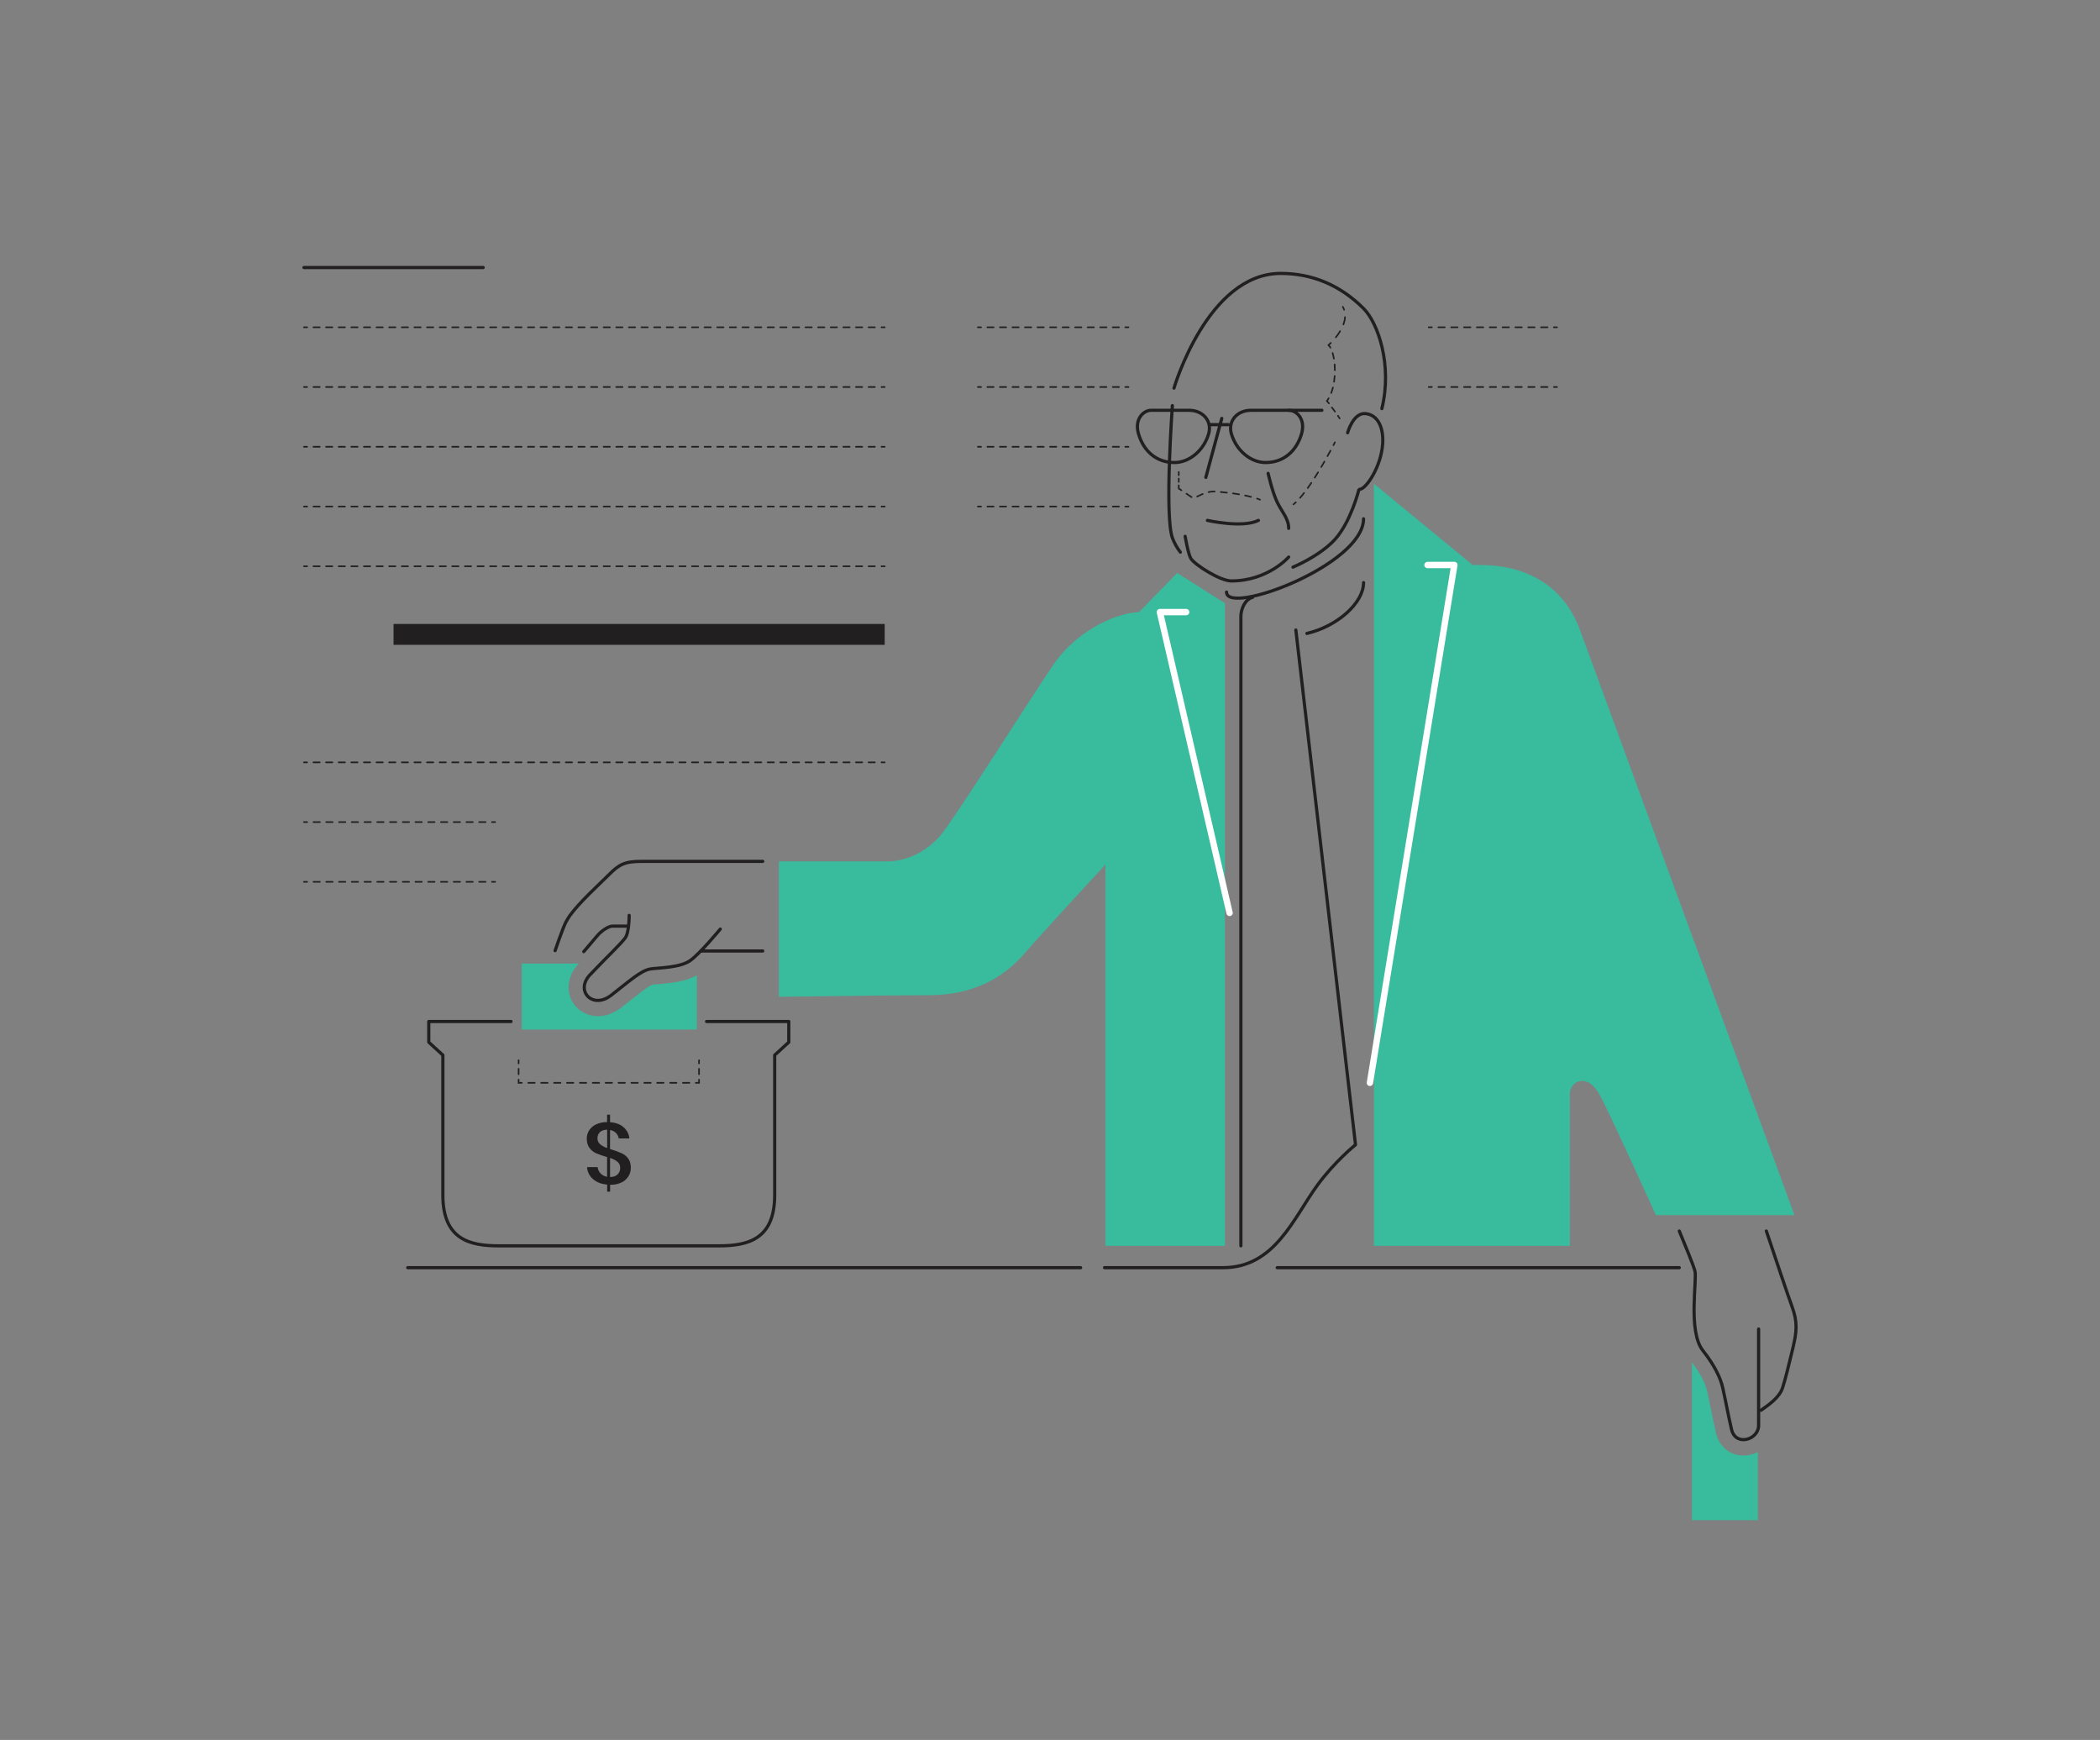 <?xml version="1.0" encoding="utf-8"?>
<!-- Generator: Adobe Illustrator 24.3.0, SVG Export Plug-In . SVG Version: 6.00 Build 0)  -->
<svg version="1.1" id="Layer_1" xmlns="http://www.w3.org/2000/svg" xmlns:xlink="http://www.w3.org/1999/xlink" x="0px" y="0px"
	 viewBox="0 0 2636.5 2184" style="enable-background:new 0 0 2636.5 2184;" xml:space="preserve">
<rect x="0" y="0" width="2636.5" height="2184" fill="#808080" stroke="none"/>
<style type="text/css">
	.st0{fill:#39BB9D;}
	.st1{fill:#221F20;}
	.st2{fill:none;stroke:#221F20;stroke-width:2;stroke-linecap:round;stroke-miterlimit:10;}
	.st3{fill:none;stroke:#221F20;stroke-width:2;stroke-linecap:round;stroke-miterlimit:10;stroke-dasharray:6.4,6.4;}
	.st4{fill:none;stroke:#221F20;stroke-width:2;stroke-linecap:round;stroke-miterlimit:10;stroke-dasharray:7.28,7.28;}
	.st5{fill:none;stroke:#221F20;stroke-width:2;stroke-linecap:round;stroke-miterlimit:10;stroke-dasharray:9.41,9.41;}
	.st6{fill:none;stroke:#221F20;stroke-width:2;stroke-linecap:round;stroke-miterlimit:10;stroke-dasharray:7.84,7.84;}
	.st7{fill:none;stroke:#221F20;stroke-width:2;stroke-linecap:round;stroke-miterlimit:10;stroke-dasharray:4.22,4.22;}
	.st8{fill:none;stroke:#221F20;stroke-width:2;stroke-linecap:round;stroke-miterlimit:10;stroke-dasharray:7.71,7.71;}
	.st9{fill:none;stroke:#221F20;stroke-width:2;stroke-linecap:round;stroke-miterlimit:10;stroke-dasharray:6.79,6.79;}
	.st10{fill:none;stroke:#221F20;stroke-width:2;stroke-linecap:round;stroke-miterlimit:10;stroke-dasharray:8.09,8.09;}
	.st11{fill:none;stroke:#221F20;stroke-width:2;stroke-linecap:round;stroke-miterlimit:10;stroke-dasharray:7.92,7.92;}
	.st12{fill:none;stroke:#221F20;stroke-width:2;stroke-linecap:round;stroke-miterlimit:10;stroke-dasharray:8,8;}
	.st13{fill:none;stroke:#221F20;stroke-width:2;stroke-linecap:round;stroke-miterlimit:10;stroke-dasharray:7.87,7.87;}
	.st14{fill:none;stroke:#221F20;stroke-width:2;stroke-linecap:round;stroke-miterlimit:10;stroke-dasharray:8.06,8.06;}
	.st15{fill:none;stroke:#FFFFFF;stroke-width:8;stroke-linecap:round;stroke-linejoin:round;}
	.st16{fill:none;stroke:#221F20;stroke-width:4;stroke-linecap:round;stroke-linejoin:round;}
</style>
<g id="solid_shapes">
	<path class="st0" d="M1983.7,790.9c16.1,43.9,269.2,734.3,269.2,734.3h-174c0,0-55.7-123.1-70-150c-16-30-38-18-38-2v190.6h-246
		V607.2l124,102h10C1910.5,709.2,1961.7,730.9,1983.7,790.9z"/>
	<path class="st0" d="M1477.9,719.2l60,38v806.6h-150v-478.6c0,0-76,82-102,112s-64,52-120,52c-38,0-188,2-188,2v-170h136
		c24,0,50-12,68-34s110.1-167.9,140-212c33.1-48.8,86.7-66.8,107.7-66.8h0.4L1477.9,719.2z"/>
	<path class="st0" d="M827.5,1235.2c-3,0.2-5.9,0.5-7.6,0.7c-4.4,0.6-17.1,10.8-27.3,18.9c-4,3.2-8.1,6.5-12.7,10
		c-9.8,7.6-19.9,10.7-29,10.7c-9,0.1-17.7-3.1-24.5-8.8c-7.5-6.4-12.1-15.6-12.5-25.5c-0.6-11.2,3.9-22.4,12.7-31.6l0.1-0.1h-71.6
		v82.8h219.7v-68.1C860.4,1232.4,841.6,1234,827.5,1235.2z"/>
	<path class="st0" d="M2193.2,1826.8c-1.5,0.2-2.9,0.3-4.4,0.2c-16.6,0-30.4-11.1-34.4-28.3c-2.3-9.8-4.3-19.6-6.2-29.1
		c-1.5-7.5-3.1-15.3-4.8-23.1c-1.4-6.1-5.6-18.7-19.3-36.6v198.2h82.8v-85.5C2202.6,1824.9,2198,1826.2,2193.2,1826.8z"/>
	<path class="st1" d="M768.1,1443c4.3,1.3,8.4,2.8,12.5,4.6c3.2,1.5,6,3.7,8.1,6.6c2.2,2.9,3.3,6.8,3.3,11.7c0,3.7-1,7.3-2.9,10.5
		c-2.1,3.4-5.1,6.1-8.7,7.8c-4.4,2.1-9.3,3.1-14.2,2.9H766v8.7h-3.7v-8.9c-7.2-0.6-13.1-2.8-17.7-6.8c-4.5-3.8-7.2-9.2-7.6-15.1
		h13.3c0.3,2.9,1.6,5.6,3.5,7.7c2.2,2.4,5.2,3.9,8.4,4.4v-24.7c-4.6-1.3-9.2-2.9-13.6-4.7c-3.3-1.4-6.1-3.7-8.3-6.5
		c-2.4-3-3.6-7-3.6-12c-0.1-3.8,1.1-7.6,3.2-10.8c2.3-3.2,5.4-5.8,9-7.3c4.2-1.8,8.7-2.7,13.3-2.6v-9.3h3.7v9.4
		c7.1,0.5,12.8,2.6,17,6.3c4.1,3.6,6.8,8.6,7.3,14.1h-13.4c-0.4-2.6-1.6-5-3.4-6.8c-2-2-4.6-3.3-7.5-3.8v24L768.1,1443z
		 M753.3,1436.2c2.7,2.2,5.8,3.8,9,4.8V1418c-3.8,0.1-6.8,1-8.9,2.9c-2.2,2-3.4,4.8-3.3,7.8C750,1431.5,751.1,1434.3,753.3,1436.2
		L753.3,1436.2z M775.3,1474.2c2.2-2.1,3.4-5,3.3-8.1c0.2-3-1-5.8-3.3-7.8c-2.8-2.2-6-3.8-9.4-4.8v23.9
		C770,1477.4,773.1,1476.3,775.3,1474.2L775.3,1474.2z"/>
	<rect x="494.1" y="783.2" class="st1" width="616.6" height="26.2"/>
</g>
<g id="dotted_lines">
	<path class="st2" d="M1681.9,525.2c-0.8-1.1-1.5-2.2-2.2-3.3"/>
	<path class="st3" d="M1676,516.6c-2.1-3-4.1-5.6-5.7-7.7"/>
	<path class="st2" d="M1668.4,506.3c-1.5-2-2.5-3.1-2.5-3.1c0.8-1.1,1.6-2.2,2.2-3.3"/>
	<path class="st4" d="M1671.3,493.3c6.4-16.7,5.7-40.9,0.6-53.6"/>
	<path class="st2" d="M1670.3,436.4c-0.6-1.2-1.4-2.2-2.4-3.2c0,0,1.2-1,2.9-2.8"/>
	<path class="st5" d="M1677.1,423.4c6.1-7.7,12.8-18.9,11.5-30"/>
	<path class="st2" d="M1687.5,388.8c-0.4-1.3-1-2.5-1.6-3.7"/>
	<path class="st2" d="M1675.9,555.2c0,0-0.6,1.3-1.8,3.6"/>
	<path class="st6" d="M1670.4,565.7c-8.6,15.9-25.7,46.1-40.8,62.1"/>
	<path class="st2" d="M1626.9,630.5c-1,1-2,1.8-3,2.6"/>
	<line class="st2" x1="1479.9" y1="592.5" x2="1479.9" y2="596.5"/>
	<line class="st7" x1="1479.9" y1="600.7" x2="1479.9" y2="607.1"/>
	<polyline class="st2" points="1479.9,609.2 1479.9,613.2 1483.2,615.4 	"/>
	<path class="st8" d="M1489.6,619.7l8.2,5.5c4,0,16-10,30-8c0,0,26.6,1.6,46.6,7.5"/>
	<path class="st2" d="M1578.2,625.8c1.3,0.4,2.5,0.9,3.7,1.4"/>
	<line class="st2" x1="877.6" y1="1330.8" x2="877.6" y2="1334.8"/>
	<line class="st9" x1="877.6" y1="1341.6" x2="877.6" y2="1351.8"/>
	<polyline class="st2" points="877.6,1355.2 877.6,1359.2 873.6,1359.2 	"/>
	<line class="st10" x1="865.5" y1="1359.2" x2="659.1" y2="1359.2"/>
	<polyline class="st2" points="655.1,1359.2 651.1,1359.2 651.1,1355.2 	"/>
	<line class="st9" x1="651.1" y1="1348.4" x2="651.1" y2="1338.2"/>
	<line class="st2" x1="651.1" y1="1334.8" x2="651.1" y2="1330.8"/>
	<line class="st2" x1="381.6" y1="410.8" x2="385.6" y2="410.8"/>
	<line class="st11" x1="393.5" y1="410.8" x2="1102.7" y2="410.8"/>
	<line class="st2" x1="1106.7" y1="410.8" x2="1110.7" y2="410.8"/>
	<line class="st2" x1="381.6" y1="485.8" x2="385.6" y2="485.8"/>
	<line class="st11" x1="393.5" y1="485.8" x2="1102.7" y2="485.8"/>
	<line class="st2" x1="1106.7" y1="485.8" x2="1110.7" y2="485.8"/>
	<line class="st2" x1="381.6" y1="560.8" x2="385.6" y2="560.8"/>
	<line class="st11" x1="393.5" y1="560.8" x2="1102.7" y2="560.8"/>
	<line class="st2" x1="1106.7" y1="560.8" x2="1110.7" y2="560.8"/>
	<line class="st2" x1="381.6" y1="956.9" x2="385.6" y2="956.9"/>
	<line class="st11" x1="393.5" y1="956.9" x2="1102.7" y2="956.9"/>
	<line class="st2" x1="1106.7" y1="956.9" x2="1110.7" y2="956.9"/>
	<line class="st2" x1="381.6" y1="1031.9" x2="385.6" y2="1031.9"/>
	<line class="st12" x1="393.6" y1="1031.9" x2="613.6" y2="1031.9"/>
	<line class="st2" x1="617.6" y1="1031.9" x2="621.6" y2="1031.9"/>
	<line class="st2" x1="381.6" y1="1106.9" x2="385.6" y2="1106.9"/>
	<line class="st12" x1="393.6" y1="1106.9" x2="613.6" y2="1106.9"/>
	<line class="st2" x1="617.6" y1="1106.9" x2="621.6" y2="1106.9"/>
	<line class="st2" x1="381.6" y1="635.8" x2="385.6" y2="635.8"/>
	<line class="st11" x1="393.5" y1="635.8" x2="1102.7" y2="635.8"/>
	<line class="st2" x1="1106.7" y1="635.8" x2="1110.7" y2="635.8"/>
	<line class="st2" x1="1227.7" y1="410.8" x2="1231.7" y2="410.8"/>
	<line class="st13" x1="1239.6" y1="410.8" x2="1408.8" y2="410.8"/>
	<line class="st2" x1="1412.8" y1="410.8" x2="1416.8" y2="410.8"/>
	<line class="st2" x1="1227.7" y1="485.8" x2="1231.7" y2="485.8"/>
	<line class="st13" x1="1239.6" y1="485.8" x2="1408.8" y2="485.8"/>
	<line class="st2" x1="1412.8" y1="485.8" x2="1416.8" y2="485.8"/>
	<line class="st2" x1="1793.7" y1="410.8" x2="1797.7" y2="410.8"/>
	<line class="st14" x1="1805.8" y1="410.8" x2="1946.8" y2="410.8"/>
	<line class="st2" x1="1950.8" y1="410.8" x2="1954.8" y2="410.8"/>
	<line class="st2" x1="1793.7" y1="485.8" x2="1797.7" y2="485.8"/>
	<line class="st14" x1="1805.8" y1="485.8" x2="1946.8" y2="485.8"/>
	<line class="st2" x1="1950.8" y1="485.8" x2="1954.8" y2="485.8"/>
	<line class="st2" x1="1227.7" y1="560.8" x2="1231.7" y2="560.8"/>
	<line class="st13" x1="1239.6" y1="560.8" x2="1408.8" y2="560.8"/>
	<line class="st2" x1="1412.8" y1="560.8" x2="1416.8" y2="560.8"/>
	<line class="st2" x1="1227.7" y1="635.8" x2="1231.7" y2="635.8"/>
	<line class="st13" x1="1239.6" y1="635.8" x2="1408.8" y2="635.8"/>
	<line class="st2" x1="1412.8" y1="635.8" x2="1416.8" y2="635.8"/>
	<line class="st2" x1="381.6" y1="710.8" x2="385.6" y2="710.8"/>
	<line class="st11" x1="393.5" y1="710.8" x2="1102.7" y2="710.8"/>
	<line class="st2" x1="1106.7" y1="710.8" x2="1110.7" y2="710.8"/>
</g>
<g id="inverted_lines">
	<polyline class="st15" points="1719.9,1359.2 1825.9,709.2 1792.2,709.2 	"/>
	<polyline class="st15" points="1543.7,1145.9 1456.2,768.3 1489.2,768.3 	"/>
</g>
<g id="solid_lines">
	<path class="st16" d="M1445.2,515h47.6c17.7,0,29.3,13.8,24.6,29.6c-6.4,21.6-24.8,36-42.9,36c-22.4,0-38.7-14-45.2-36.2
		C1423.9,525.6,1436,515,1445.2,515z"/>
	<path class="st16" d="M1618.2,515h-47.6c-17.7,0-29.3,13.8-24.6,29.6c6.4,21.6,24.8,36,42.9,36c22.4,0,38.7-14,45.2-36.2
		C1639.5,525.6,1627.4,515,1618.2,515z"/>
	<line class="st16" x1="1518.5" y1="533" x2="1542.2" y2="533"/>
	<path class="st16" d="M1705.9,615.2c0,0-10,40-30,62c-10.5,11.6-29.5,24.6-52.6,34.7"/>
	<path class="st16" d="M1473.9,487.2c0,0,42-144,134-144c40,0,75,15,104,44c18.2,18.2,36.4,71.1,23,125.7"/>
	<path class="st16" d="M1691.9,543.2c0,0,7-26,23-24s22.3,19.1,21,38c-2,29-21,57-29,57"/>
	<line class="st16" x1="1533.9" y1="525.2" x2="1513.9" y2="599.2"/>
	<path class="st16" d="M1515.9,653.2c0,0,44,10,64,0"/>
	<path class="st16" d="M1481.9,693.1c-4.2-5.5-7.6-11.5-10-18c-10-28,0-166,0-166"/>
	<path class="st16" d="M1487.9,673.2c0,0,3.9,22.8,7.3,28c5.3,8,36.7,28,50.7,28c46,0,72-30,72-30"/>
	<path class="st16" d="M1592.1,594.2c0,0,5.5,24.4,11.8,37c6,12,14,20,14,32"/>
	<path class="st16" d="M1711.9,651.2c0,58-172,122-172,92"/>
	<path class="st16" d="M1640.8,795.1c38.1-8.9,71.1-38.1,71.1-63.8"/>
	<path class="st16" d="M1386.7,1591.2h148.8c65,0,88.5-62.4,118.3-103.3c21.7-29.8,48-51,48-51l-74.9-646.1"/>
	<path class="st16" d="M1572.6,749.8c-10,2.7-14.7,15.3-14.7,24v790"/>
	<path class="st16" d="M641.6,1282.2H538.3v26l17.7,16.2v175.8c0,56,34.3,63.6,70.3,63.6h276c36,0,70.3-7.6,70.3-63.6v-175.8
		l17.7-16.2v-26H887.1"/>
	<path class="st16" d="M957.6,1081.2H805c-21,0-28.1,4.3-40.1,16.3c-14,14-37,34.6-49.5,51.8c-1.9,2.8-3.7,5.7-5.3,8.8
		c-4.1,8.5-13.2,35.2-13.2,35.2"/>
	<line class="st16" x1="957.6" y1="1193.7" x2="879.9" y2="1193.7"/>
	<path class="st16" d="M904.3,1166.2c0,0-24.7,29.9-37.3,39.2s-39.6,9.3-50.1,10.8c-12.2,1.8-26.9,15.5-49.5,33
		c-11.2,8.7-22,7.9-28.3,2.5c-7-6-8.4-17.6,1.7-28.2c22.9-24.1,37-37,44-46c5.2-6.7,5.1-28.5,5.1-28.5"/>
	<path class="st16" d="M789,1162.5h-20.1c-5,0-14,6-19,12s-17,20-17,20"/>
	<path class="st16" d="M2217.6,1545.2c9.8,29.2,27.3,81.5,32.3,95c7,19,6,31.2,1,52c-5,21-9.7,40.1-13,50c-4,12-17,21-27,28"/>
	<path class="st16" d="M2108.3,1545.2c7.6,18.2,17.8,43.2,19.6,50c3,11-9,76,10,100c14.6,18.5,22.3,34.6,25,47c4,18,7,35,11,52
		c5.1,21.9,34,13,34-5v-121"/>
	<line class="st16" x1="1356.7" y1="1591.2" x2="511.9" y2="1591.2"/>
	<line class="st16" x1="2108.3" y1="1591.2" x2="1603.5" y2="1591.2"/>
	<line class="st16" x1="381.6" y1="335.8" x2="606.6" y2="335.8"/>
	<line class="st16" x1="1618.2" y1="515" x2="1659.6" y2="515"/>
</g>
</svg>
